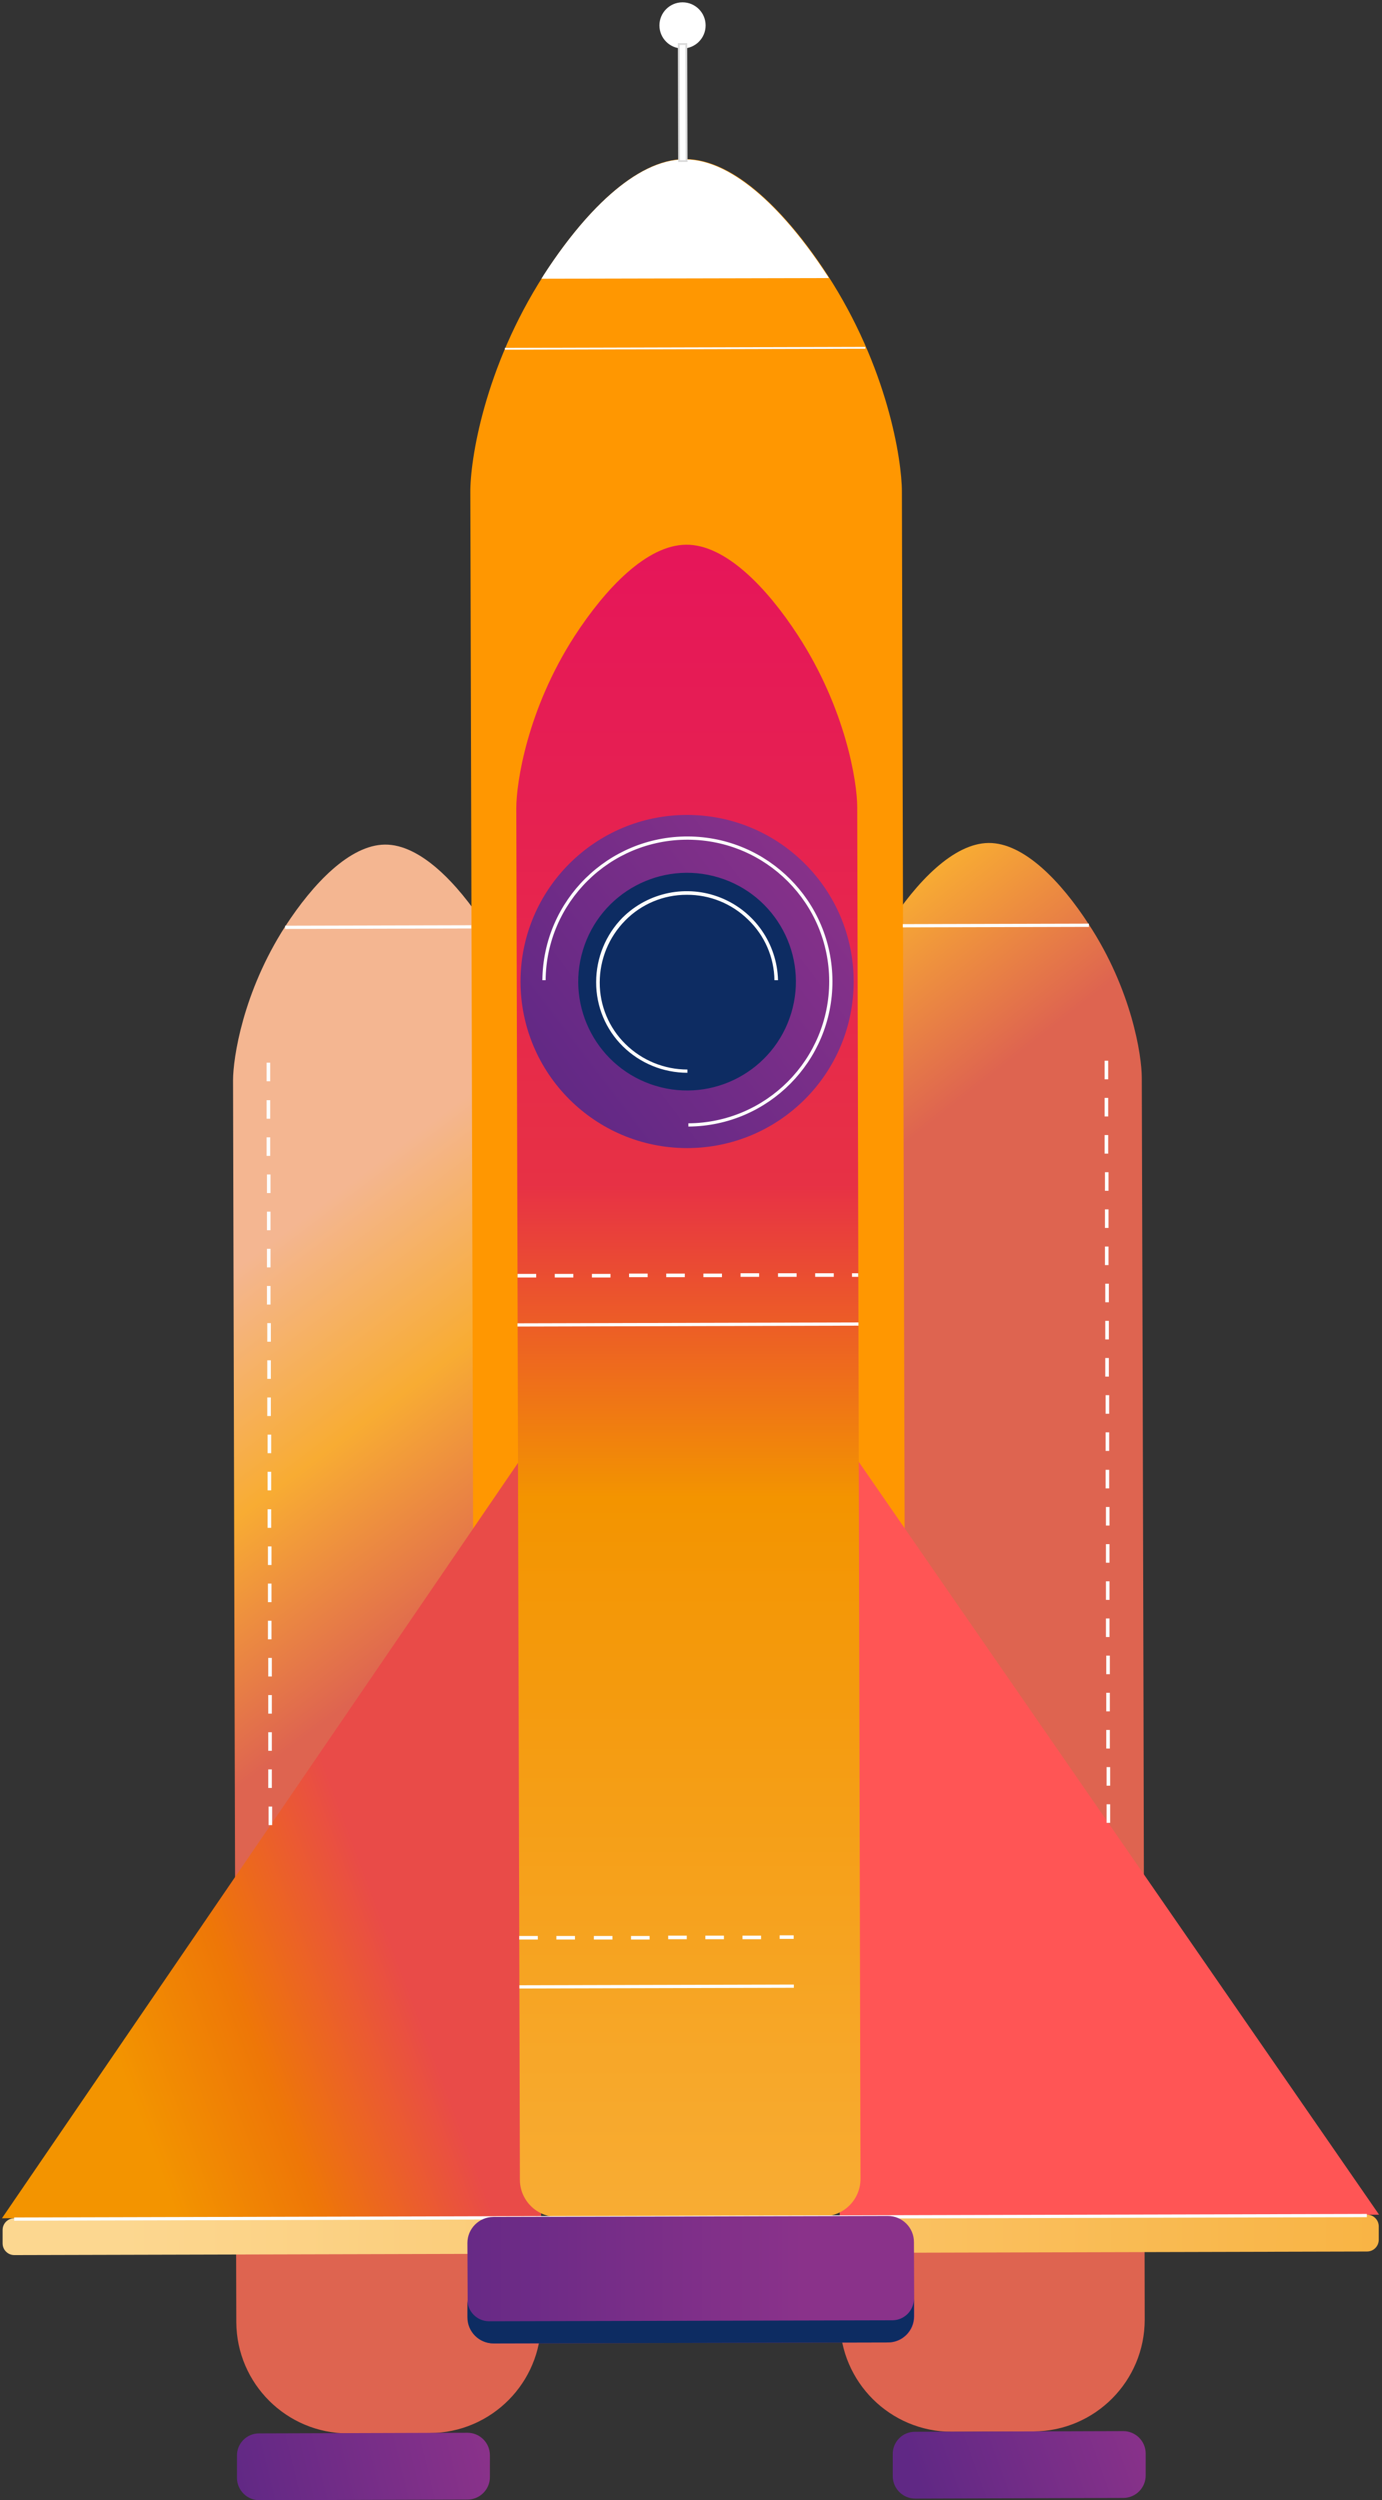 <?xml version="1.0" encoding="UTF-8"?>
<svg width="424px" height="767px" viewBox="0 0 424 767" version="1.1" xmlns="http://www.w3.org/2000/svg" xmlns:xlink="http://www.w3.org/1999/xlink">
    <rect x="0" y="0" width="424" height="767" fill="#333333" stroke="none"/>
    <!-- Generator: Sketch 64 (93537) - https://sketch.com -->
    <title>tild3839-3836-4661-b733-306636393431____1</title>
    <desc>Created with Sketch.</desc>
    <defs>
        <linearGradient x1="50.005%" y1="52.321%" x2="45.273%" y2="19.99%" id="linearGradient-1">
            <stop stop-color="#DE6450" offset="0%"></stop>
            <stop stop-color="#F8AC33" offset="52%"></stop>
            <stop stop-color="#F4B691" offset="100%"></stop>
        </linearGradient>
        <linearGradient x1="49.329%" y1="-16.514%" x2="53.972%" y2="13.783%" id="linearGradient-2">
            <stop stop-color="#F4B691" offset="0%"></stop>
            <stop stop-color="#F8AC33" offset="48%"></stop>
            <stop stop-color="#DE6450" offset="100%"></stop>
        </linearGradient>
        <linearGradient x1="66.254%" y1="54.113%" x2="21.047%" y2="78.939%" id="linearGradient-3">
            <stop stop-color="#E94B48" offset="0%"></stop>
            <stop stop-color="#EE7707" offset="55%"></stop>
            <stop stop-color="#F39400" offset="100%"></stop>
        </linearGradient>
        <linearGradient x1="50.672%" y1="0.115%" x2="50.672%" y2="100.097%" id="linearGradient-4">
            <stop stop-color="#E61659" offset="0%"></stop>
            <stop stop-color="#E73145" offset="38%"></stop>
            <stop stop-color="#F39400" offset="57%"></stop>
            <stop stop-color="#F8AC33" offset="100%"></stop>
        </linearGradient>
        <linearGradient x1="98.787%" y1="14.374%" x2="6.409%" y2="84.452%" id="linearGradient-5">
            <stop stop-color="#8A328A" offset="0%"></stop>
            <stop stop-color="#602885" offset="100%"></stop>
        </linearGradient>
        <linearGradient x1="82.9%" y1="-237.537%" x2="-22.215%" y2="-230.728%" id="linearGradient-6">
            <stop stop-color="#8A328A" offset="0%"></stop>
            <stop stop-color="#602885" offset="100%"></stop>
        </linearGradient>
        <linearGradient x1="78.853%" y1="-238.826%" x2="-18.877%" y2="-229.487%" id="linearGradient-7">
            <stop stop-color="#8A328A" offset="0%"></stop>
            <stop stop-color="#602885" offset="100%"></stop>
        </linearGradient>
        <linearGradient x1="9.451%" y1="49.998%" x2="119.991%" y2="50.014%" id="linearGradient-8">
            <stop stop-color="#FCD790" offset="0%"></stop>
            <stop stop-color="#F8AC33" offset="100%"></stop>
        </linearGradient>
        <linearGradient x1="74.909%" y1="-1768.261%" x2="-14.945%" y2="-1768.261%" id="linearGradient-9">
            <stop stop-color="#8A328A" offset="0%"></stop>
            <stop stop-color="#602885" offset="100%"></stop>
        </linearGradient>
    </defs>
    <g id="Page-1" stroke="none" stroke-width="1" fill="none" fill-rule="evenodd">
        <g id="tild3839-3836-4661-b733-306636393431____1" transform="translate(0, 1)">
            <path d="M165.1,330.1 C165.1,323.3 162,303.1 148.8,283 C140.3,269.9 128.9,258 118.1,258.099 C107.3,258.2 96,270.1 87.5,283.2 C74.5,303.4 71.5,323.6 71.5,330.4 C71.8,457.4 72.133,584.4 72.5,711.4 C72.615,730.263 87.937,745.495 106.8,745.5 L131.9,745.4 C150.763,745.285 165.995,729.963 166,711.1 C165.8,584.1 165.5,457.1 165.1,330.1 Z" id="Path" fill="url(#linearGradient-1)" fill-rule="nonzero"></path>
            <path d="M350.3,329.6 C350.3,322.8 347.2,302.6 334,282.5 C325.5,269.4 314.1,257.5 303.3,257.599 C292.5,257.7 281.2,269.6 272.7,282.7 C259.7,302.9 256.7,323.1 256.7,329.9 C257,456.9 257.333,583.9 257.7,710.9 C257.815,729.763 273.137,744.995 292,745 L317.1,744.9 C335.963,744.785 351.195,729.463 351.2,710.6 C351,583.6 350.7,456.6 350.3,329.6 Z" id="Path" fill="url(#linearGradient-2)" fill-rule="nonzero"></path>
            <path d="M145.7,678 L211.9,677.8 L278.1,677.6 L276.7,149.8 C276.7,140.1 272.3,111.6 253.7,83.1 C241.6,64.6 225.5,47.8 210.2,47.8 C194.9,47.8 178.9,64.7 166.9,83.3 C148.5,111.9 144.2,140.4 144.3,150.1 L145.7,678 Z" id="Path" fill="#FF9701" fill-rule="nonzero"></path>
            <polygon id="Path" fill="url(#linearGradient-3)" fill-rule="nonzero" points="165.4 438.3 0.6 679.5 166 679.1"></polygon>
            <polygon id="Path" fill="#FF5555" fill-rule="nonzero" points="257 438.1 423.1 678.4 257.7 678.9"></polygon>
            <path d="M254.3,84.3 C254.09,83.919 253.856,83.552 253.6,83.2 C241.5,64.7 225.4,47.9 210.1,47.9 C194.8,47.9 178.8,64.8 166.8,83.4 C166.59,83.781 166.356,84.148 166.1,84.5 L254.3,84.3 Z" id="Path" fill="#FFFFFF" fill-rule="nonzero"></path>
            <path d="M263,246.6 C263,239 259.5,216.5 244.8,193.9 C235.3,179.3 222.6,166 210.5,166.099 C198.4,166.2 185.8,179.5 176.3,194.1 C161.7,216.7 158.4,239.2 158.4,246.9 L159.5,667.7 C159.533,673.982 164.618,679.067 170.9,679.1 L252.6,678.9 C258.882,678.867 263.967,673.782 264,667.5 L263,246.6 Z" id="Path" fill="url(#linearGradient-4)" fill-rule="nonzero"></path>
            <circle id="Oval" fill="url(#linearGradient-5)" fill-rule="nonzero" cx="210.8" cy="300.1" r="51.1"></circle>
            <circle id="Oval" stroke="#0D2C62" stroke-width="0.57" fill="#0D2C62" fill-rule="nonzero" transform="translate(210.793, 300.142) rotate(-73.16) translate(-210.793, -300.142) " cx="210.793" cy="300.142" r="33.1"></circle>
            <path d="M210.9,328.1 C203.493,328.102 196.382,325.193 191.1,320 C185.825,314.806 182.868,307.703 182.9,300.3 C182.898,292.893 185.807,285.782 191,280.5 C198.939,272.633 210.796,270.241 221.164,274.414 C231.532,278.588 238.425,288.527 238.7,299.7 L237.6,299.7 C237.503,292.665 234.584,285.963 229.5,281.1 C224.481,276.186 217.724,273.454 210.7,273.5 C203.592,273.477 196.777,276.325 191.8,281.4 C186.807,286.464 184.005,293.288 184,300.4 C183.977,307.508 186.825,314.323 191.9,319.3 C196.964,324.293 203.788,327.095 210.9,327.1 L210.9,328.1 Z" id="Path" fill="#FDFDFD" fill-rule="nonzero"></path>
            <path d="M166.9,299.7 C167.121,275.492 186.856,256.01 211.065,256.101 C235.274,256.193 254.861,275.824 254.898,300.033 C254.935,324.243 235.409,343.934 211.2,344.1" id="Path" stroke="#FDFDFD"></path>
            <path d="M79.5,745.5 L143.4,745.3 C147.174,745.294 150.251,748.326 150.3,752.1 L150.3,758.9 C150.306,762.674 147.274,765.751 143.5,765.8 L79.6,766 C75.826,766.006 72.749,762.974 72.7,759.2 L72.7,752.4 C72.665,750.577 73.367,748.817 74.647,747.518 C75.927,746.219 77.677,745.492 79.5,745.5 Z" id="Path" fill="url(#linearGradient-6)" fill-rule="nonzero"></path>
            <path d="M280.7,745 L344.6,744.8 C348.374,744.794 351.451,747.826 351.5,751.6 L351.5,758.4 C351.506,762.174 348.474,765.251 344.7,765.3 L280.8,765.5 C277.026,765.506 273.949,762.474 273.9,758.7 L273.9,751.9 C273.865,750.077 274.567,748.317 275.847,747.018 C277.127,745.719 278.877,744.992 280.7,745 Z" id="Path" fill="url(#linearGradient-7)" fill-rule="nonzero"></path>
            <path d="M4.4,679.5 C3.444,679.497 2.527,679.876 1.851,680.551 C1.176,681.227 0.8,682.144 0.8,683.1 L0.8,687.2 C0.8,688.156 1.176,689.073 1.851,689.749 C2.527,690.424 3.444,690.803 4.4,690.8 C146,690.4 277.8,690.1 419.4,689.7 C420.356,689.703 421.273,689.324 421.949,688.649 C422.624,687.973 423,687.056 423,686.1 L423,682 C423,681.044 422.624,680.127 421.949,679.451 C421.273,678.776 420.356,678.397 419.4,678.4 C277.7,678.8 146,679.2 4.4,679.5 Z" id="Path" fill="url(#linearGradient-8)" fill-rule="nonzero"></path>
            <rect id="Rectangle" fill="#FDFDFD" fill-rule="nonzero" transform="translate(211.849, 679.014) rotate(-0.15) translate(-211.849, -679.014) " x="4.349" y="678.714" width="415" height="1"></rect>
            <circle id="Oval" stroke="#FFFFFF" stroke-width="0.57" fill="#FFFFFF" fill-rule="nonzero" cx="209.4" cy="6.8" r="6.8"></circle>
            <rect id="Rectangle" stroke="#DBDBDB" stroke-width="0.57" fill="#FFFFFF" fill-rule="nonzero" transform="translate(209.451, 30.463) rotate(-0.15) translate(-209.451, -30.463) " x="208.301" y="12.513" width="2.3" height="35.9"></rect>
            <path d="M151.4,679.1 C146.982,679.1 143.4,682.682 143.4,687.1 L143.5,709.9 C143.5,714.318 147.082,717.9 151.5,717.9 L272.5,717.6 C276.918,717.6 280.5,714.018 280.5,709.6 L280.4,686.8 C280.4,682.382 276.818,678.8 272.4,678.8 L151.4,679.1 Z" id="Path" fill="url(#linearGradient-9)" fill-rule="nonzero"></path>
            <path d="M280.4,704.2 L280.4,709.6 C280.4,714.018 276.818,717.6 272.4,717.6 C224.1,717.7 199.7,717.8 151.4,717.9 C146.982,717.9 143.4,714.318 143.4,709.9 L143.4,704.5 C143.433,708.132 146.368,711.067 150,711.1 C197.8,711 225.9,710.9 273.8,710.8 C277.432,710.767 280.367,707.832 280.4,704.2 Z" id="Path" fill="#0D2C62" fill-rule="nonzero"></path>
            <rect id="Rectangle" fill="#FDFDFD" fill-rule="nonzero" transform="translate(211.072, 405.117) rotate(-0.15) translate(-211.072, -405.117) " x="158.772" y="404.817" width="104.6" height="1"></rect>
            <path d="M164.5,389.8 L164.5,390.9 L158.8,390.9 L158.8,389.8 L164.5,389.8 Z M263.3,389.6 L261.4,389.6 L261.4,390.7 L263.3,390.7 L263.3,389.6 Z M255.8,389.6 L255.8,390.7 L250.1,390.7 L250.1,389.6 L255.8,389.6 Z M244.4,389.6 L244.4,390.7 L238.7,390.7 L238.7,389.6 L244.4,389.6 Z M232.9,389.6 L232.9,390.7 L227.2,390.7 L227.2,389.6 L232.9,389.6 Z M221.5,389.7 L221.5,390.8 L215.8,390.8 L215.8,389.7 L221.5,389.7 Z M210.1,389.7 L210.1,390.8 L204.4,390.8 L204.4,389.7 L210.1,389.7 Z M198.7,389.7 L198.7,390.8 L193,390.8 L193,389.7 L198.7,389.7 Z M187.3,389.8 L187.3,390.9 L181.6,390.9 L181.6,389.8 L187.3,389.8 Z M175.9,389.8 L175.9,390.9 L170.2,390.9 L170.2,389.8 L175.9,389.8 Z" id="Shape" fill="#FDFDFD" fill-rule="nonzero"></path>
            <rect id="Rectangle" fill="#FDFDFD" fill-rule="nonzero" transform="translate(201.453, 608.212) rotate(-0.15) translate(-201.453, -608.212) " x="159.353" y="607.912" width="84.2" height="1"></rect>
            <path d="M165,592.9 L165,594 L159.3,594 L159.3,592.9 L165,592.9 Z M243.5,592.7 L239.2,592.7 L239.2,593.8 L243.5,593.8 L243.5,592.7 Z M233.5,592.8 L233.5,593.9 L227.8,593.9 L227.8,592.8 L233.5,592.8 Z M222.1,592.8 L222.1,593.9 L216.4,593.9 L216.4,592.8 L222.1,592.8 Z M210.7,592.8 L210.7,593.9 L205,593.9 L205,592.8 L210.7,592.8 Z M199.3,592.9 L199.3,594 L193.6,594 L193.6,592.9 L199.3,592.9 Z M187.9,592.9 L187.9,594 L182.2,594 L182.2,592.9 L187.9,592.9 Z M176.4,592.9 L176.4,594 L170.7,594 L170.7,592.9 L176.4,592.9 Z" id="Shape" fill="#FDFDFD" fill-rule="nonzero"></path>
            <rect id="Rectangle" fill="#FDFDFD" fill-rule="nonzero" transform="translate(116.033, 283.207) rotate(-0.15) translate(-116.033, -283.207) " x="87.483" y="282.907" width="57.1" height="1"></rect>
            <rect id="Rectangle" fill="#FDFDFD" fill-rule="nonzero" transform="translate(305.531, 282.721) rotate(-0.15) translate(-305.531, -282.721) " x="276.981" y="282.421" width="57.1" height="1"></rect>
            <path d="M82.4,553.2 L83.5,553.2 L83.5,558.9 L82.4,558.9 L82.4,553.2 Z M81.8,325 L82.9,325 L82.9,330.7 L81.8,330.7 L81.8,325 Z M81.8,336.5 L82.9,336.5 L82.9,342.2 L81.8,342.2 L81.8,336.5 Z M81.8,347.9 L82.9,347.9 L82.9,353.6 L81.8,353.6 L81.8,347.9 Z M81.9,359.3 L83,359.3 L83,365 L81.9,365 L81.9,359.3 L81.9,359.3 Z M81.9,370.7 L83,370.7 L83,376.4 L81.9,376.4 L81.9,370.7 L81.9,370.7 Z M81.9,382.1 L83,382.1 L83,387.8 L81.9,387.8 L81.9,382.1 L81.9,382.1 Z M81.9,393.5 L83,393.5 L83,399.2 L81.9,399.2 L81.9,393.5 L81.9,393.5 Z M82,404.9 L83.1,404.9 L83.1,410.6 L82,410.6 L82,404.9 L82,404.9 Z M82,416.3 L83.1,416.3 L83.1,422 L82,422 L82,416.3 L82,416.3 Z M82,427.7 L83.1,427.7 L83.1,433.4 L82,433.4 L82,427.7 L82,427.7 Z M82.1,439.1 L83.2,439.1 L83.2,444.8 L82.1,444.8 L82.1,439.1 Z M82.1,450.5 L83.2,450.5 L83.2,456.2 L82.1,456.2 L82.1,450.5 Z M82.1,462 L83.2,462 L83.2,467.7 L82.1,467.7 L82.1,462 L82.1,462 Z M82.2,473.4 L83.3,473.4 L83.3,479.1 L82.2,479.1 L82.2,473.4 Z M82.2,484.8 L83.3,484.8 L83.3,490.5 L82.2,490.5 L82.2,484.8 Z M82.2,496.2 L83.3,496.2 L83.3,501.9 L82.2,501.9 L82.2,496.2 Z M82.3,507.6 L83.4,507.6 L83.4,513.3 L82.3,513.3 L82.3,507.6 Z M82.3,519 L83.4,519 L83.4,524.7 L82.3,524.7 L82.3,519 L82.3,519 Z M82.3,530.4 L83.4,530.4 L83.4,536.1 L82.3,536.1 L82.3,530.4 Z M82.3,541.8 L83.4,541.8 L83.4,547.5 L82.3,547.5 L82.3,541.8 Z" id="Shape" fill="#FDFDFD" fill-rule="nonzero"></path>
            <path d="M339.5,552.5 L340.6,552.5 L340.6,558.2 L339.5,558.2 L339.5,552.5 Z M338.9,324.4 L340,324.4 L340,330.1 L338.9,330.1 L338.9,324.4 Z M338.9,335.8 L340,335.8 L340,341.5 L338.9,341.5 L338.9,335.8 Z M338.9,347.2 L340,347.2 L340,352.9 L338.9,352.9 L338.9,347.2 Z M339,358.6 L340.1,358.6 L340.1,364.3 L339,364.3 L339,358.6 Z M339,370 L340.1,370 L340.1,375.7 L339,375.7 L339,370 L339,370 Z M339,381.4 L340.1,381.4 L340.1,387.1 L339,387.1 L339,381.4 Z M339.1,392.8 L340.2,392.8 L340.2,398.5 L339.1,398.5 L339.1,392.8 Z M339.1,404.2 L340.2,404.2 L340.2,409.9 L339.1,409.9 L339.1,404.2 Z M339.1,415.6 L340.2,415.6 L340.2,421.3 L339.1,421.3 L339.1,415.6 Z M339.2,427 L340.3,427 L340.3,432.7 L339.2,432.7 L339.2,427 L339.2,427 Z M339.2,438.4 L340.3,438.4 L340.3,444.1 L339.2,444.1 L339.2,438.4 Z M339.2,449.9 L340.3,449.9 L340.3,455.6 L339.2,455.6 L339.2,449.9 Z M339.3,461.3 L340.4,461.3 L340.4,467 L339.3,467 L339.3,461.3 L339.3,461.3 Z M339.3,472.7 L340.4,472.7 L340.4,478.4 L339.3,478.4 L339.3,472.7 Z M339.3,484.1 L340.4,484.1 L340.4,489.8 L339.3,489.8 L339.3,484.1 Z M339.3,495.5 L340.4,495.5 L340.4,501.2 L339.3,501.2 L339.3,495.5 L339.3,495.5 Z M339.4,506.9 L340.5,506.9 L340.5,512.6 L339.4,512.6 L339.4,506.9 Z M339.4,518.3 L340.5,518.3 L340.5,524 L339.4,524 L339.4,518.3 L339.4,518.3 Z M339.4,529.7 L340.5,529.7 L340.5,535.4 L339.4,535.4 L339.4,529.7 Z M339.5,541.1 L340.6,541.1 L340.6,546.8 L339.5,546.8 L339.5,541.1 Z" id="Shape" fill="#FDFDFD" fill-rule="nonzero"></path>
            <line x1="154.9" y1="106" x2="265.5" y2="105.7" id="Path" stroke="#FDFDFD" stroke-width="0.57"></line>
        </g>
    </g>
</svg>